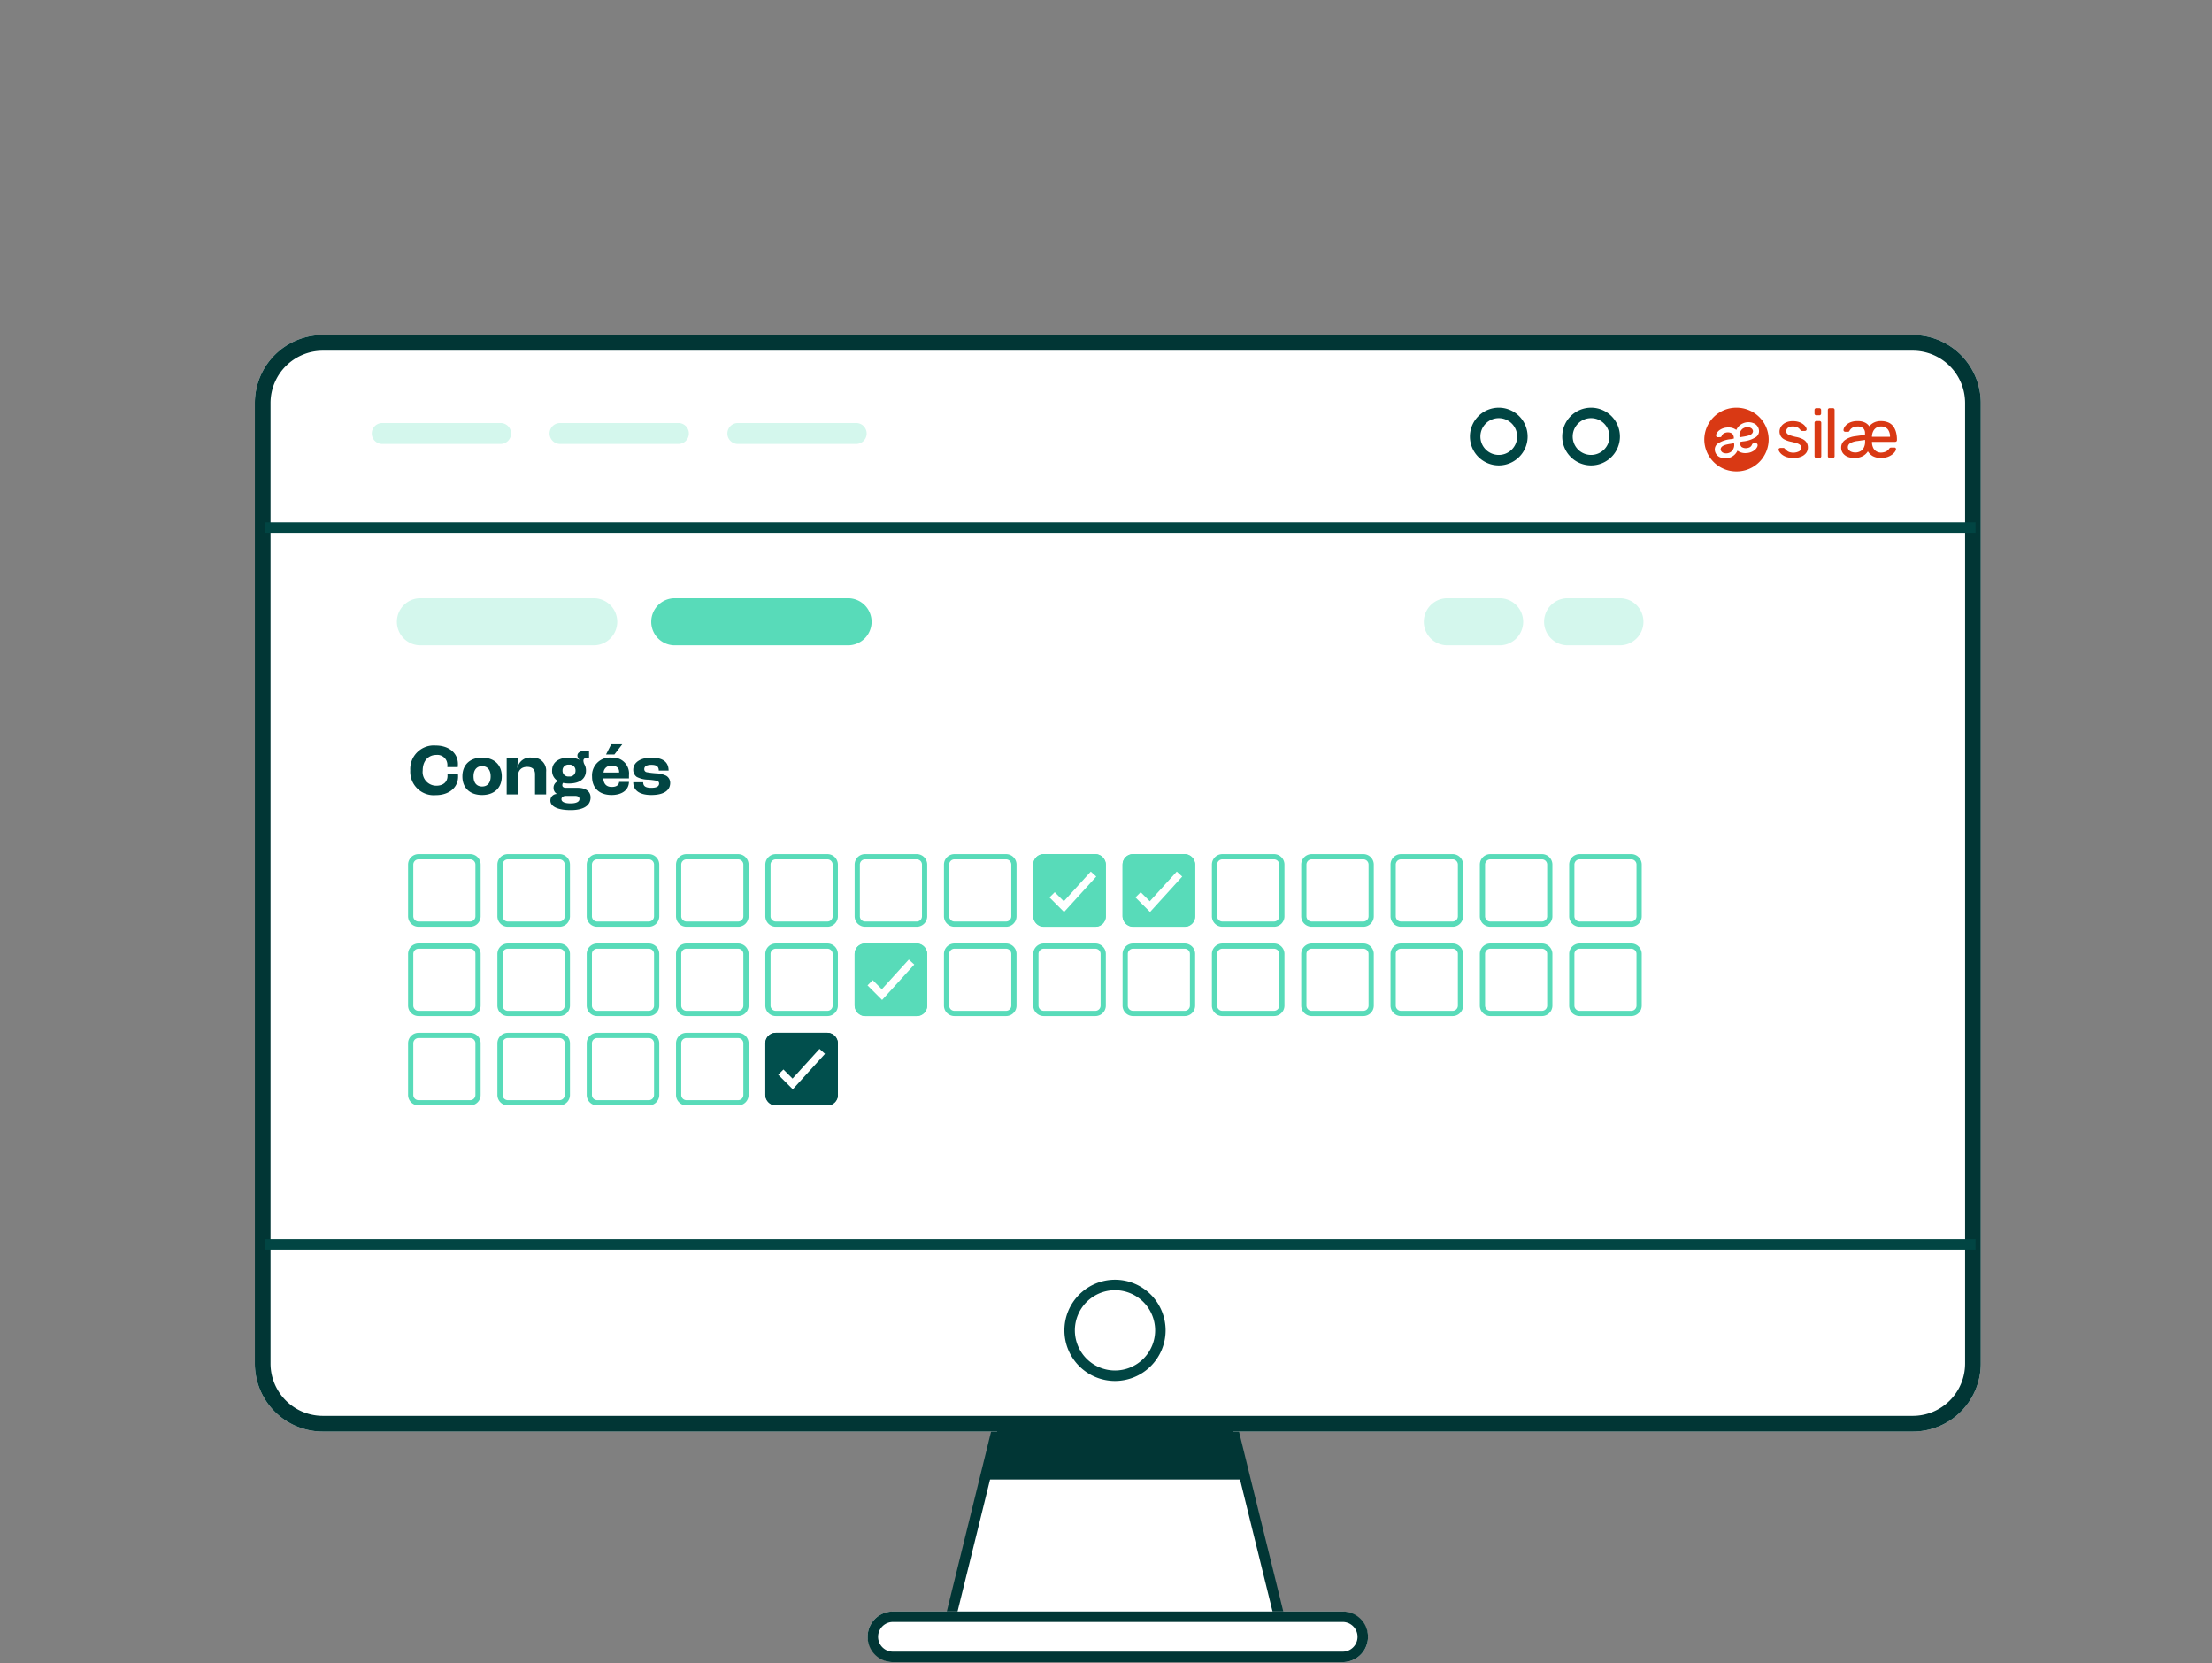 <?xml version="1.0" encoding="UTF-8"?> <svg xmlns="http://www.w3.org/2000/svg" xmlns:xlink="http://www.w3.org/1999/xlink" width="423" height="318" viewBox="0 0 423 318"><rect x="0" y="0" width="423" height="318" fill="#808080" stroke="none"/><defs><clipPath id="clip-Illustration-audit-banner-visuel-01"><rect width="423" height="318"></rect></clipPath></defs><g id="Illustration-audit-banner-visuel-01" clip-path="url(#clip-Illustration-audit-banner-visuel-01)"><path id="Union_24" data-name="Union 24" d="M30.51,50.311H0L12.394,0h38.16l12.4,50.311Z" transform="translate(181.754 259.097)" fill="#fff"></path><path id="Union_24_-_Contour" data-name="Union 24 - Contour" d="M64.226,51.311h-65.5L11.611-1H51.338Zm-62.95-2h60.4L49.771,1H13.178Z" transform="translate(181.754 259.097)" fill="#013635"></path><rect id="Rectangle_2178" data-name="Rectangle 2178" width="95.682" height="9.676" rx="4.838" transform="translate(165.917 308.085)" fill="#fff"></rect><path id="Rectangle_2178_-_Contour" data-name="Rectangle 2178 - Contour" d="M4.838,2a2.838,2.838,0,1,0,0,5.676H90.845a2.838,2.838,0,0,0,0-5.676H4.838m0-2H90.845a4.838,4.838,0,0,1,0,9.676H4.838A4.838,4.838,0,1,1,4.838,0Z" transform="translate(165.917 308.085)" fill="#013635"></path><path id="Tracé_7323" data-name="Tracé 7323" d="M13,0H317.051a13,13,0,0,1,13,13V196.641a13,13,0,0,1-13,13H13a13,13,0,0,1-13-13V13A13,13,0,0,1,13,0Z" transform="translate(48.733 64.041)" fill="#fff"></path><path id="Tracé_7323_-_Contour" data-name="Tracé 7323 - Contour" d="M13,3A10.011,10.011,0,0,0,3,13V196.641a10.011,10.011,0,0,0,10,10H317.051a10.011,10.011,0,0,0,10-10V13a10.011,10.011,0,0,0-10-10H13m0-3H317.051a13,13,0,0,1,13,13V196.641a13,13,0,0,1-13,13H13a13,13,0,0,1-13-13V13A13,13,0,0,1,13,0Z" transform="translate(48.733 64.041)" fill="#013635"></path><path id="Ligne_567" data-name="Ligne 567" d="M327.047,1H0V-1H327.047Z" transform="translate(50.734 237.897)" fill="#014543"></path><path id="Ligne_568" data-name="Ligne 568" d="M327.047,1H0V-1H327.047Z" transform="translate(50.734 100.874)" fill="#014543"></path><circle id="Ellipse_172" data-name="Ellipse 172" cx="9.676" cy="9.676" r="9.676" transform="translate(203.545 244.655)" fill="#fff"></circle><path id="Ellipse_172_-_Contour" data-name="Ellipse 172 - Contour" d="M9.676,2a7.676,7.676,0,1,0,7.676,7.676A7.684,7.684,0,0,0,9.676,2m0-2A9.676,9.676,0,1,1,0,9.676,9.676,9.676,0,0,1,9.676,0Z" transform="translate(203.545 244.655)" fill="#014543"></path><path id="Tracé_7324" data-name="Tracé 7324" d="M3371.757,2312.006l-2.7,10.443h50.116l-3.032-10.786Z" transform="translate(-3180.745 -2039.598)" fill="#013635"></path><path id="Ligne_569" data-name="Ligne 569" d="M33.139,4.5H0A4.5,4.5,0,0,1-4.5,0,4.5,4.5,0,0,1,0-4.5H33.139a4.5,4.5,0,0,1,4.5,4.5A4.5,4.5,0,0,1,33.139,4.5Z" transform="translate(80.396 118.874)" fill="#d4f7ed"></path><path id="Ligne_570" data-name="Ligne 570" d="M10,4.5H0A4.5,4.5,0,0,1-4.5,0,4.5,4.5,0,0,1,0-4.5H10A4.5,4.5,0,0,1,14.5,0,4.5,4.5,0,0,1,10,4.5Z" transform="translate(299.776 118.874)" fill="#d4f7ed"></path><path id="Ligne_571" data-name="Ligne 571" d="M10,4.5H0A4.5,4.5,0,0,1-4.5,0,4.5,4.5,0,0,1,0-4.5H10A4.5,4.5,0,0,1,14.5,0,4.5,4.5,0,0,1,10,4.5Z" transform="translate(276.776 118.874)" fill="#d4f7ed"></path><path id="Ligne_572" data-name="Ligne 572" d="M33.139,4.5H0A4.5,4.5,0,0,1-4.5,0,4.5,4.5,0,0,1,0-4.5H33.139a4.5,4.5,0,0,1,4.5,4.5A4.5,4.5,0,0,1,33.139,4.5Z" transform="translate(129.035 118.874)" fill="#58dbb9"></path><g id="Groupe_4547" data-name="Groupe 4547" transform="translate(78.035 163.291)"><rect id="Rectangle_1994" data-name="Rectangle 1994" width="13.877" height="13.877" rx="2" transform="translate(0)" fill="#fff"></rect><path id="Rectangle_1994_-_Contour" data-name="Rectangle 1994 - Contour" d="M2,1A1,1,0,0,0,1,2v9.877a1,1,0,0,0,1,1h9.877a1,1,0,0,0,1-1V2a1,1,0,0,0-1-1H2M2,0h9.877a2,2,0,0,1,2,2v9.877a2,2,0,0,1-2,2H2a2,2,0,0,1-2-2V2A2,2,0,0,1,2,0Z" transform="translate(0)" fill="#58dbb9"></path><rect id="Rectangle_2021" data-name="Rectangle 2021" width="13.877" height="13.877" rx="2" transform="translate(0 17.08)" fill="#fff"></rect><path id="Rectangle_2021_-_Contour" data-name="Rectangle 2021 - Contour" d="M2,1A1,1,0,0,0,1,2v9.877a1,1,0,0,0,1,1h9.877a1,1,0,0,0,1-1V2a1,1,0,0,0-1-1H2M2,0h9.877a2,2,0,0,1,2,2v9.877a2,2,0,0,1-2,2H2a2,2,0,0,1-2-2V2A2,2,0,0,1,2,0Z" transform="translate(0 17.08)" fill="#58dbb9"></path><rect id="Rectangle_2024" data-name="Rectangle 2024" width="13.877" height="13.877" rx="2" transform="translate(0 34.159)" fill="#fff"></rect><path id="Rectangle_2024_-_Contour" data-name="Rectangle 2024 - Contour" d="M2,1A1,1,0,0,0,1,2v9.877a1,1,0,0,0,1,1h9.877a1,1,0,0,0,1-1V2a1,1,0,0,0-1-1H2M2,0h9.877a2,2,0,0,1,2,2v9.877a2,2,0,0,1-2,2H2a2,2,0,0,1-2-2V2A2,2,0,0,1,2,0Z" transform="translate(0 34.159)" fill="#58dbb9"></path><rect id="Rectangle_2001" data-name="Rectangle 2001" width="13.877" height="13.877" rx="2" transform="translate(119.557)" fill="#58dbb9"></rect><path id="Rectangle_2001_-_Contour" data-name="Rectangle 2001 - Contour" d="M2,1A1,1,0,0,0,1,2v9.877a1,1,0,0,0,1,1h9.877a1,1,0,0,0,1-1V2a1,1,0,0,0-1-1H2M2,0h9.877a2,2,0,0,1,2,2v9.877a2,2,0,0,1-2,2H2a2,2,0,0,1-2-2V2A2,2,0,0,1,2,0Z" transform="translate(119.557)" fill="#58dbb9"></path><rect id="Rectangle_2008" data-name="Rectangle 2008" width="13.877" height="13.877" rx="2" transform="translate(119.557 17.08)" fill="#fff"></rect><path id="Rectangle_2008_-_Contour" data-name="Rectangle 2008 - Contour" d="M2,1A1,1,0,0,0,1,2v9.877a1,1,0,0,0,1,1h9.877a1,1,0,0,0,1-1V2a1,1,0,0,0-1-1H2M2,0h9.877a2,2,0,0,1,2,2v9.877a2,2,0,0,1-2,2H2a2,2,0,0,1-2-2V2A2,2,0,0,1,2,0Z" transform="translate(119.557 17.08)" fill="#58dbb9"></path><rect id="Rectangle_1995" data-name="Rectangle 1995" width="13.877" height="13.877" rx="2" transform="translate(17.08)" fill="#fff"></rect><path id="Rectangle_1995_-_Contour" data-name="Rectangle 1995 - Contour" d="M2,1A1,1,0,0,0,1,2v9.877a1,1,0,0,0,1,1h9.877a1,1,0,0,0,1-1V2a1,1,0,0,0-1-1H2M2,0h9.877a2,2,0,0,1,2,2v9.877a2,2,0,0,1-2,2H2a2,2,0,0,1-2-2V2A2,2,0,0,1,2,0Z" transform="translate(17.08)" fill="#58dbb9"></path><rect id="Rectangle_2020" data-name="Rectangle 2020" width="13.877" height="13.877" rx="2" transform="translate(17.08 17.08)" fill="#fff"></rect><path id="Rectangle_2020_-_Contour" data-name="Rectangle 2020 - Contour" d="M2,1A1,1,0,0,0,1,2v9.877a1,1,0,0,0,1,1h9.877a1,1,0,0,0,1-1V2a1,1,0,0,0-1-1H2M2,0h9.877a2,2,0,0,1,2,2v9.877a2,2,0,0,1-2,2H2a2,2,0,0,1-2-2V2A2,2,0,0,1,2,0Z" transform="translate(17.08 17.08)" fill="#58dbb9"></path><rect id="Rectangle_2022" data-name="Rectangle 2022" width="13.877" height="13.877" rx="2" transform="translate(17.08 34.159)" fill="#fff"></rect><path id="Rectangle_2022_-_Contour" data-name="Rectangle 2022 - Contour" d="M2,1A1,1,0,0,0,1,2v9.877a1,1,0,0,0,1,1h9.877a1,1,0,0,0,1-1V2a1,1,0,0,0-1-1H2M2,0h9.877a2,2,0,0,1,2,2v9.877a2,2,0,0,1-2,2H2a2,2,0,0,1-2-2V2A2,2,0,0,1,2,0Z" transform="translate(17.08 34.159)" fill="#58dbb9"></path><rect id="Rectangle_2002" data-name="Rectangle 2002" width="13.877" height="13.877" rx="2" transform="translate(136.637)" fill="#58dbb9"></rect><path id="Rectangle_2002_-_Contour" data-name="Rectangle 2002 - Contour" d="M2,1A1,1,0,0,0,1,2v9.877a1,1,0,0,0,1,1h9.877a1,1,0,0,0,1-1V2a1,1,0,0,0-1-1H2M2,0h9.877a2,2,0,0,1,2,2v9.877a2,2,0,0,1-2,2H2a2,2,0,0,1-2-2V2A2,2,0,0,1,2,0Z" transform="translate(136.637)" fill="#58dbb9"></path><rect id="Rectangle_2009" data-name="Rectangle 2009" width="13.877" height="13.877" rx="2" transform="translate(136.637 17.08)" fill="#fff"></rect><path id="Rectangle_2009_-_Contour" data-name="Rectangle 2009 - Contour" d="M2,1A1,1,0,0,0,1,2v9.877a1,1,0,0,0,1,1h9.877a1,1,0,0,0,1-1V2a1,1,0,0,0-1-1H2M2,0h9.877a2,2,0,0,1,2,2v9.877a2,2,0,0,1-2,2H2a2,2,0,0,1-2-2V2A2,2,0,0,1,2,0Z" transform="translate(136.637 17.08)" fill="#58dbb9"></path><rect id="Rectangle_1998" data-name="Rectangle 1998" width="13.877" height="13.877" rx="2" transform="translate(51.239)" fill="#fff"></rect><path id="Rectangle_1998_-_Contour" data-name="Rectangle 1998 - Contour" d="M2,1A1,1,0,0,0,1,2v9.877a1,1,0,0,0,1,1h9.877a1,1,0,0,0,1-1V2a1,1,0,0,0-1-1H2M2,0h9.877a2,2,0,0,1,2,2v9.877a2,2,0,0,1-2,2H2a2,2,0,0,1-2-2V2A2,2,0,0,1,2,0Z" transform="translate(51.239)" fill="#58dbb9"></path><rect id="Rectangle_2018" data-name="Rectangle 2018" width="13.877" height="13.877" rx="2" transform="translate(51.239 17.08)" fill="#fff"></rect><path id="Rectangle_2018_-_Contour" data-name="Rectangle 2018 - Contour" d="M2,1A1,1,0,0,0,1,2v9.877a1,1,0,0,0,1,1h9.877a1,1,0,0,0,1-1V2a1,1,0,0,0-1-1H2M2,0h9.877a2,2,0,0,1,2,2v9.877a2,2,0,0,1-2,2H2a2,2,0,0,1-2-2V2A2,2,0,0,1,2,0Z" transform="translate(51.239 17.08)" fill="#58dbb9"></path><rect id="Rectangle_2025" data-name="Rectangle 2025" width="13.877" height="13.877" rx="2" transform="translate(51.239 34.159)" fill="#fff"></rect><path id="Rectangle_2025_-_Contour" data-name="Rectangle 2025 - Contour" d="M2,1A1,1,0,0,0,1,2v9.877a1,1,0,0,0,1,1h9.877a1,1,0,0,0,1-1V2a1,1,0,0,0-1-1H2M2,0h9.877a2,2,0,0,1,2,2v9.877a2,2,0,0,1-2,2H2a2,2,0,0,1-2-2V2A2,2,0,0,1,2,0Z" transform="translate(51.239 34.159)" fill="#58dbb9"></path><rect id="Rectangle_2004" data-name="Rectangle 2004" width="13.877" height="13.877" rx="2" transform="translate(170.796)" fill="#fff"></rect><path id="Rectangle_2004_-_Contour" data-name="Rectangle 2004 - Contour" d="M2,1A1,1,0,0,0,1,2v9.877a1,1,0,0,0,1,1h9.877a1,1,0,0,0,1-1V2a1,1,0,0,0-1-1H2M2,0h9.877a2,2,0,0,1,2,2v9.877a2,2,0,0,1-2,2H2a2,2,0,0,1-2-2V2A2,2,0,0,1,2,0Z" transform="translate(170.796)" fill="#58dbb9"></path><rect id="Rectangle_2011" data-name="Rectangle 2011" width="13.877" height="13.877" rx="2" transform="translate(170.796 17.08)" fill="#fff"></rect><path id="Rectangle_2011_-_Contour" data-name="Rectangle 2011 - Contour" d="M2,1A1,1,0,0,0,1,2v9.877a1,1,0,0,0,1,1h9.877a1,1,0,0,0,1-1V2a1,1,0,0,0-1-1H2M2,0h9.877a2,2,0,0,1,2,2v9.877a2,2,0,0,1-2,2H2a2,2,0,0,1-2-2V2A2,2,0,0,1,2,0Z" transform="translate(170.796 17.08)" fill="#58dbb9"></path><rect id="Rectangle_2000" data-name="Rectangle 2000" width="13.877" height="13.877" rx="2" transform="translate(85.398)" fill="#fff"></rect><path id="Rectangle_2000_-_Contour" data-name="Rectangle 2000 - Contour" d="M2,1A1,1,0,0,0,1,2v9.877a1,1,0,0,0,1,1h9.877a1,1,0,0,0,1-1V2a1,1,0,0,0-1-1H2M2,0h9.877a2,2,0,0,1,2,2v9.877a2,2,0,0,1-2,2H2a2,2,0,0,1-2-2V2A2,2,0,0,1,2,0Z" transform="translate(85.398)" fill="#58dbb9"></path><rect id="Rectangle_2016" data-name="Rectangle 2016" width="13.877" height="13.877" rx="2" transform="translate(85.398 17.08)" fill="#58dbb9"></rect><path id="Rectangle_2016_-_Contour" data-name="Rectangle 2016 - Contour" d="M2,1A1,1,0,0,0,1,2v9.877a1,1,0,0,0,1,1h9.877a1,1,0,0,0,1-1V2a1,1,0,0,0-1-1H2M2,0h9.877a2,2,0,0,1,2,2v9.877a2,2,0,0,1-2,2H2a2,2,0,0,1-2-2V2A2,2,0,0,1,2,0Z" transform="translate(85.398 17.08)" fill="#58dbb9"></path><rect id="Rectangle_2006" data-name="Rectangle 2006" width="13.877" height="13.877" rx="2" transform="translate(204.955)" fill="#fff"></rect><path id="Rectangle_2006_-_Contour" data-name="Rectangle 2006 - Contour" d="M2,1A1,1,0,0,0,1,2v9.877a1,1,0,0,0,1,1h9.877a1,1,0,0,0,1-1V2a1,1,0,0,0-1-1H2M2,0h9.877a2,2,0,0,1,2,2v9.877a2,2,0,0,1-2,2H2a2,2,0,0,1-2-2V2A2,2,0,0,1,2,0Z" transform="translate(204.955)" fill="#58dbb9"></path><rect id="Rectangle_2013" data-name="Rectangle 2013" width="13.877" height="13.877" rx="2" transform="translate(204.955 17.08)" fill="#fff"></rect><path id="Rectangle_2013_-_Contour" data-name="Rectangle 2013 - Contour" d="M2,1A1,1,0,0,0,1,2v9.877a1,1,0,0,0,1,1h9.877a1,1,0,0,0,1-1V2a1,1,0,0,0-1-1H2M2,0h9.877a2,2,0,0,1,2,2v9.877a2,2,0,0,1-2,2H2a2,2,0,0,1-2-2V2A2,2,0,0,1,2,0Z" transform="translate(204.955 17.08)" fill="#58dbb9"></path><rect id="Rectangle_1996" data-name="Rectangle 1996" width="13.877" height="13.877" rx="2" transform="translate(34.159)" fill="#fff"></rect><path id="Rectangle_1996_-_Contour" data-name="Rectangle 1996 - Contour" d="M2,1A1,1,0,0,0,1,2v9.877a1,1,0,0,0,1,1h9.877a1,1,0,0,0,1-1V2a1,1,0,0,0-1-1H2M2,0h9.877a2,2,0,0,1,2,2v9.877a2,2,0,0,1-2,2H2a2,2,0,0,1-2-2V2A2,2,0,0,1,2,0Z" transform="translate(34.159)" fill="#58dbb9"></path><rect id="Rectangle_2019" data-name="Rectangle 2019" width="13.877" height="13.877" rx="2" transform="translate(34.159 17.08)" fill="#fff"></rect><path id="Rectangle_2019_-_Contour" data-name="Rectangle 2019 - Contour" d="M2,1A1,1,0,0,0,1,2v9.877a1,1,0,0,0,1,1h9.877a1,1,0,0,0,1-1V2a1,1,0,0,0-1-1H2M2,0h9.877a2,2,0,0,1,2,2v9.877a2,2,0,0,1-2,2H2a2,2,0,0,1-2-2V2A2,2,0,0,1,2,0Z" transform="translate(34.159 17.08)" fill="#58dbb9"></path><rect id="Rectangle_2023" data-name="Rectangle 2023" width="13.877" height="13.877" rx="2" transform="translate(34.159 34.159)" fill="#fff"></rect><path id="Rectangle_2023_-_Contour" data-name="Rectangle 2023 - Contour" d="M2,1A1,1,0,0,0,1,2v9.877a1,1,0,0,0,1,1h9.877a1,1,0,0,0,1-1V2a1,1,0,0,0-1-1H2M2,0h9.877a2,2,0,0,1,2,2v9.877a2,2,0,0,1-2,2H2a2,2,0,0,1-2-2V2A2,2,0,0,1,2,0Z" transform="translate(34.159 34.159)" fill="#58dbb9"></path><rect id="Rectangle_2003" data-name="Rectangle 2003" width="13.877" height="13.877" rx="2" transform="translate(153.716)" fill="#fff"></rect><path id="Rectangle_2003_-_Contour" data-name="Rectangle 2003 - Contour" d="M2,1A1,1,0,0,0,1,2v9.877a1,1,0,0,0,1,1h9.877a1,1,0,0,0,1-1V2a1,1,0,0,0-1-1H2M2,0h9.877a2,2,0,0,1,2,2v9.877a2,2,0,0,1-2,2H2a2,2,0,0,1-2-2V2A2,2,0,0,1,2,0Z" transform="translate(153.716)" fill="#58dbb9"></path><rect id="Rectangle_2010" data-name="Rectangle 2010" width="13.877" height="13.877" rx="2" transform="translate(153.716 17.08)" fill="#fff"></rect><path id="Rectangle_2010_-_Contour" data-name="Rectangle 2010 - Contour" d="M2,1A1,1,0,0,0,1,2v9.877a1,1,0,0,0,1,1h9.877a1,1,0,0,0,1-1V2a1,1,0,0,0-1-1H2M2,0h9.877a2,2,0,0,1,2,2v9.877a2,2,0,0,1-2,2H2a2,2,0,0,1-2-2V2A2,2,0,0,1,2,0Z" transform="translate(153.716 17.08)" fill="#58dbb9"></path><rect id="Rectangle_1997" data-name="Rectangle 1997" width="13.877" height="13.877" rx="2" transform="translate(68.318)" fill="#fff"></rect><path id="Rectangle_1997_-_Contour" data-name="Rectangle 1997 - Contour" d="M2,1A1,1,0,0,0,1,2v9.877a1,1,0,0,0,1,1h9.877a1,1,0,0,0,1-1V2a1,1,0,0,0-1-1H2M2,0h9.877a2,2,0,0,1,2,2v9.877a2,2,0,0,1-2,2H2a2,2,0,0,1-2-2V2A2,2,0,0,1,2,0Z" transform="translate(68.318)" fill="#58dbb9"></path><rect id="Rectangle_2017" data-name="Rectangle 2017" width="13.877" height="13.877" rx="2" transform="translate(68.318 17.08)" fill="#fff"></rect><path id="Rectangle_2017_-_Contour" data-name="Rectangle 2017 - Contour" d="M2,1A1,1,0,0,0,1,2v9.877a1,1,0,0,0,1,1h9.877a1,1,0,0,0,1-1V2a1,1,0,0,0-1-1H2M2,0h9.877a2,2,0,0,1,2,2v9.877a2,2,0,0,1-2,2H2a2,2,0,0,1-2-2V2A2,2,0,0,1,2,0Z" transform="translate(68.318 17.08)" fill="#58dbb9"></path><rect id="Rectangle_2026" data-name="Rectangle 2026" width="13.877" height="13.877" rx="2" transform="translate(68.318 34.159)" fill="#014f4d"></rect><path id="Rectangle_2026_-_Contour" data-name="Rectangle 2026 - Contour" d="M2,1A1,1,0,0,0,1,2v9.877a1,1,0,0,0,1,1h9.877a1,1,0,0,0,1-1V2a1,1,0,0,0-1-1H2M2,0h9.877a2,2,0,0,1,2,2v9.877a2,2,0,0,1-2,2H2a2,2,0,0,1-2-2V2A2,2,0,0,1,2,0Z" transform="translate(68.318 34.159)" fill="#014f4d"></path><rect id="Rectangle_2005" data-name="Rectangle 2005" width="13.877" height="13.877" rx="2" transform="translate(187.876)" fill="#fff"></rect><path id="Rectangle_2005_-_Contour" data-name="Rectangle 2005 - Contour" d="M2,1A1,1,0,0,0,1,2v9.877a1,1,0,0,0,1,1h9.877a1,1,0,0,0,1-1V2a1,1,0,0,0-1-1H2M2,0h9.877a2,2,0,0,1,2,2v9.877a2,2,0,0,1-2,2H2a2,2,0,0,1-2-2V2A2,2,0,0,1,2,0Z" transform="translate(187.876)" fill="#58dbb9"></path><rect id="Rectangle_2012" data-name="Rectangle 2012" width="13.877" height="13.877" rx="2" transform="translate(187.876 17.08)" fill="#fff"></rect><path id="Rectangle_2012_-_Contour" data-name="Rectangle 2012 - Contour" d="M2,1A1,1,0,0,0,1,2v9.877a1,1,0,0,0,1,1h9.877a1,1,0,0,0,1-1V2a1,1,0,0,0-1-1H2M2,0h9.877a2,2,0,0,1,2,2v9.877a2,2,0,0,1-2,2H2a2,2,0,0,1-2-2V2A2,2,0,0,1,2,0Z" transform="translate(187.876 17.08)" fill="#58dbb9"></path><rect id="Rectangle_1999" data-name="Rectangle 1999" width="13.877" height="13.877" rx="2" transform="translate(102.478)" fill="#fff"></rect><path id="Rectangle_1999_-_Contour" data-name="Rectangle 1999 - Contour" d="M2,1A1,1,0,0,0,1,2v9.877a1,1,0,0,0,1,1h9.877a1,1,0,0,0,1-1V2a1,1,0,0,0-1-1H2M2,0h9.877a2,2,0,0,1,2,2v9.877a2,2,0,0,1-2,2H2a2,2,0,0,1-2-2V2A2,2,0,0,1,2,0Z" transform="translate(102.478)" fill="#58dbb9"></path><rect id="Rectangle_2015" data-name="Rectangle 2015" width="13.877" height="13.877" rx="2" transform="translate(102.478 17.08)" fill="#fff"></rect><path id="Rectangle_2015_-_Contour" data-name="Rectangle 2015 - Contour" d="M2,1A1,1,0,0,0,1,2v9.877a1,1,0,0,0,1,1h9.877a1,1,0,0,0,1-1V2a1,1,0,0,0-1-1H2M2,0h9.877a2,2,0,0,1,2,2v9.877a2,2,0,0,1-2,2H2a2,2,0,0,1-2-2V2A2,2,0,0,1,2,0Z" transform="translate(102.478 17.08)" fill="#58dbb9"></path><rect id="Rectangle_2007" data-name="Rectangle 2007" width="13.877" height="13.877" rx="2" transform="translate(222.035)" fill="#fff"></rect><path id="Rectangle_2007_-_Contour" data-name="Rectangle 2007 - Contour" d="M2,1A1,1,0,0,0,1,2v9.877a1,1,0,0,0,1,1h9.877a1,1,0,0,0,1-1V2a1,1,0,0,0-1-1H2M2,0h9.877a2,2,0,0,1,2,2v9.877a2,2,0,0,1-2,2H2a2,2,0,0,1-2-2V2A2,2,0,0,1,2,0Z" transform="translate(222.035)" fill="#58dbb9"></path><rect id="Rectangle_2014" data-name="Rectangle 2014" width="13.877" height="13.877" rx="2" transform="translate(222.035 17.08)" fill="#fff"></rect><path id="Rectangle_2014_-_Contour" data-name="Rectangle 2014 - Contour" d="M2,1A1,1,0,0,0,1,2v9.877a1,1,0,0,0,1,1h9.877a1,1,0,0,0,1-1V2a1,1,0,0,0-1-1H2M2,0h9.877a2,2,0,0,1,2,2v9.877a2,2,0,0,1-2,2H2a2,2,0,0,1-2-2V2A2,2,0,0,1,2,0Z" transform="translate(222.035 17.08)" fill="#58dbb9"></path><g id="Groupe_1268" data-name="Groupe 1268" transform="translate(122.664 3.333)"><path id="Tracé_973" data-name="Tracé 973" d="M272.9,4858.846l-2.787-2.788,1-1,1.738,1.738,5.158-5.675,1.046.95Z" transform="translate(-270.116 -4851.122)" fill="#fff"></path></g><g id="Groupe_1269" data-name="Groupe 1269" transform="translate(139.104 3.333)"><path id="Tracé_973-2" data-name="Tracé 973" d="M272.9,4858.846l-2.787-2.788,1-1,1.738,1.738,5.158-5.675,1.046.95Z" transform="translate(-270.116 -4851.122)" fill="#fff"></path></g><g id="Groupe_1270" data-name="Groupe 1270" transform="translate(87.864 20.156)"><path id="Tracé_973-3" data-name="Tracé 973" d="M272.9,4858.846l-2.787-2.788,1-1,1.738,1.738,5.158-5.675,1.046.95Z" transform="translate(-270.116 -4851.122)" fill="#fff"></path></g><g id="Groupe_1271" data-name="Groupe 1271" transform="translate(70.786 37.236)"><path id="Tracé_973-4" data-name="Tracé 973" d="M272.9,4858.846l-2.787-2.788,1-1,1.738,1.738,5.158-5.675,1.046.95Z" transform="translate(-270.116 -4851.122)" fill="#fff"></path></g></g><path id="Tracé_7325" data-name="Tracé 7325" d="M5.278.14C7.812.14,9.562-1.288,9.562-3.4c0-.112,0-.266-.014-.448H7.532a2.9,2.9,0,0,1,.014.294c0,1.162-.812,1.89-2.156,1.89A2.616,2.616,0,0,1,2.8-4.592c0-1.82,1.078-2.954,2.59-2.954a1.914,1.914,0,0,1,2.128,1.96c0,.07,0,.21-.014.364h2c.014-.126.028-.378.028-.588,0-2.114-1.736-3.542-4.256-3.542A4.508,4.508,0,0,0,.42-4.592,4.5,4.5,0,0,0,5.278.14ZM14.154.112c2.282,0,3.766-1.316,3.766-3.556s-1.484-3.584-3.766-3.584S10.388-5.7,10.388-3.444,11.872.112,14.154.112Zm0-1.624c-1.036,0-1.638-.714-1.638-1.932s.6-1.96,1.638-1.96,1.638.728,1.638,1.96S15.19-1.512,14.154-1.512ZM18.858,0h2.128V-3.29c0-1.316.672-1.974,1.792-1.974.938,0,1.5.434,1.5,1.414V0H26.4V-4.326a2.48,2.48,0,0,0-2.744-2.7,2.436,2.436,0,0,0-2.73,1.946H20.9l.084-1.834H18.858ZM32.41-1.26H30.17c-.42,0-.672-.182-.672-.49a.854.854,0,0,1,.126-.448,5.8,5.8,0,0,0,1.148.112c2.044,0,3.248-.91,3.248-2.464a2.288,2.288,0,0,0-.336-1.26,1.85,1.85,0,0,1-.154-.63c0-.322.21-.518.658-.518a1.94,1.94,0,0,1,.42.042V-8.26a3.328,3.328,0,0,0-.77-.07c-.882,0-1.456.336-1.456.91a1.08,1.08,0,0,0,.406.784l-.014.028a4.2,4.2,0,0,0-2-.42c-2.03,0-3.234.924-3.234,2.478a2.2,2.2,0,0,0,1.134,2v.014a1.341,1.341,0,0,0-.854,1.3A1.281,1.281,0,0,0,28.462-.1v.014a1.233,1.233,0,0,0-1.246,1.26c0,1.148,1.442,1.82,3.878,1.82C33.488,3,34.9,2.156,34.9.574,34.9-.574,33.978-1.26,32.41-1.26ZM30.772-5.684A1.093,1.093,0,0,1,32.018-4.55a1.09,1.09,0,0,1-1.246,1.12A1.085,1.085,0,0,1,29.54-4.55,1.088,1.088,0,0,1,30.772-5.684Zm.294,7.392c-1.092,0-1.736-.28-1.736-.8,0-.392.336-.63.91-.63h1.638c.616,0,.9.21.9.588C32.774,1.414,32.144,1.708,31.066,1.708Zm9.9-11.3H38.85l-.994,1.96h1.6Zm1.274,5.936a3.049,3.049,0,0,0-3.29-3.374,3.412,3.412,0,0,0-3.766,3.64c0,2.2,1.428,3.5,3.724,3.5,1.974,0,3.29-.924,3.332-2.506H40.362c-.056.672-.588.966-1.414.966-.952,0-1.526-.49-1.624-1.624h4.914Zm-1.876-.532H37.38a1.407,1.407,0,0,1,1.568-1.3c.882,0,1.414.406,1.414,1.19Zm6.146,4.3c2.366,0,3.612-.854,3.612-2.31a1.571,1.571,0,0,0-.77-1.372,4.877,4.877,0,0,0-1.974-.462,15.547,15.547,0,0,1-1.708-.21.571.571,0,0,1-.5-.616c0-.476.42-.8,1.372-.8,1.05,0,1.386.378,1.4,1.106h1.876c0-1.61-1.036-2.478-3.3-2.478-1.918,0-3.458.826-3.458,2.324a1.665,1.665,0,0,0,.658,1.358,4.881,4.881,0,0,0,2.184.532,12.876,12.876,0,0,1,1.61.2c.364.084.49.28.49.532,0,.5-.392.826-1.5.826-1.218,0-1.54-.42-1.54-1.064h-1.9C43.05-.924,44.072.112,46.508.112Z" transform="translate(78.035 151.874)" fill="#014543"></path><path id="Ligne_573" data-name="Ligne 573" d="M22.639,2H0A2,2,0,0,1-2,0,2,2,0,0,1,0-2H22.639a2,2,0,0,1,2,2A2,2,0,0,1,22.639,2Z" transform="translate(73.094 82.874)" fill="#d4f7ed"></path><path id="Ligne_574" data-name="Ligne 574" d="M22.639,2H0A2,2,0,0,1-2,0,2,2,0,0,1,0-2H22.639a2,2,0,0,1,2,2A2,2,0,0,1,22.639,2Z" transform="translate(107.094 82.874)" fill="#d4f7ed"></path><path id="Ligne_575" data-name="Ligne 575" d="M22.639,2H0A2,2,0,0,1-2,0,2,2,0,0,1,0-2H22.639a2,2,0,0,1,2,2A2,2,0,0,1,22.639,2Z" transform="translate(141.094 82.874)" fill="#d4f7ed"></path><g id="logo" transform="translate(325.911 77.942)"><path id="Tracé_1927" data-name="Tracé 1927" d="M12.665,16.019c-.872.144-1.862.307-1.9,1.072a.809.809,0,0,0,.528.659,1.559,1.559,0,0,0,1.484-.223,1.676,1.676,0,0,0,.545-1.634C13.131,15.943,12.9,15.98,12.665,16.019Zm4.292-2.425a.8.8,0,0,0-.528-.657,1.386,1.386,0,0,0-.6-.1,1.575,1.575,0,0,0-.885.32,1.671,1.671,0,0,0-.545,1.632c.188-.048.417-.087.653-.126C15.937,14.522,16.916,14.359,16.958,13.594Z" transform="translate(-7.64 -9.113)" fill="#d93914"></path><path id="Tracé_1928" data-name="Tracé 1928" d="M6.154,0A6.123,6.123,0,0,0,0,6.091a6.123,6.123,0,0,0,6.153,6.093,6.123,6.123,0,0,0,6.155-6.09,6.061,6.061,0,0,0-1.8-4.309A6.186,6.186,0,0,0,6.154,0Zm.973,7.509a1.514,1.514,0,0,0,1.31.151.952.952,0,0,0,.683-.607.3.3,0,0,1,.286-.223c.059,0,.117,0,.176,0,.209-.019.455-.041.538.077.184.285.046.673-.4,1.126a2.783,2.783,0,0,1-1.7.645,2.523,2.523,0,0,1-1.682-.465A2.461,2.461,0,0,1,5.052,9.474a2.639,2.639,0,0,1-.916.207,2.458,2.458,0,0,1-1.043-.173A1.638,1.638,0,0,1,2.028,8.228a1.39,1.39,0,0,1,.545-1.367,5.608,5.608,0,0,1,2.54-.851q.266-.045.53-.1a1.243,1.243,0,0,0-.317-.96A1.512,1.512,0,0,0,4.015,4.8a.959.959,0,0,0-.683.607.306.306,0,0,1-.286.225,1.181,1.181,0,0,0-.175,0c-.209.021-.455.041-.538-.074-.184-.287-.044-.676.4-1.126a2.788,2.788,0,0,1,1.707-.647,2.535,2.535,0,0,1,1.684.467A2.453,2.453,0,0,1,7.41,2.987,2.57,2.57,0,0,1,9.378,2.95a1.632,1.632,0,0,1,1.064,1.276A1.388,1.388,0,0,1,9.9,5.6a5.576,5.576,0,0,1-2.54.849c-.19.035-.371.066-.53.1a1.189,1.189,0,0,0,.3.967v0ZM18.892,6.048a4.543,4.543,0,0,0-1.365-.456,9.346,9.346,0,0,1-1.194-.333,1.191,1.191,0,0,1-.53-.337.683.683,0,0,1-.135-.413.823.823,0,0,1,.313-.657,1.472,1.472,0,0,1,.952-.26,2.047,2.047,0,0,1,.722.105,1.38,1.38,0,0,1,.451.268,3.187,3.187,0,0,1,.307.335.881.881,0,0,0,.115.1.314.314,0,0,0,.171.045h.547a.337.337,0,0,0,.234-.095.273.273,0,0,0,.09-.242.967.967,0,0,0-.175-.43,2.114,2.114,0,0,0-.476-.506,2.722,2.722,0,0,0-.812-.426,3.646,3.646,0,0,0-1.173-.169,3.063,3.063,0,0,0-1.4.289,2.157,2.157,0,0,0-.854.74,1.727,1.727,0,0,0-.292.942,1.8,1.8,0,0,0,.209.849,1.691,1.691,0,0,0,.666.647,4.642,4.642,0,0,0,1.252.45,11.124,11.124,0,0,1,1.225.32,1.51,1.51,0,0,1,.612.339.7.7,0,0,1,.165.49.767.767,0,0,1-.418.711,2.494,2.494,0,0,1-1.824.132,1.634,1.634,0,0,1-.5-.289,4.762,4.762,0,0,1-.374-.357.45.45,0,0,0-.138-.12.371.371,0,0,0-.14-.023h-.578a.4.4,0,0,0-.232.085.269.269,0,0,0-.106.252,1.06,1.06,0,0,0,.182.429,2.209,2.209,0,0,0,.5.525,2.957,2.957,0,0,0,.858.444,4.349,4.349,0,0,0,1.338.184,3.58,3.58,0,0,0,1.461-.268,2.186,2.186,0,0,0,.954-.727A1.727,1.727,0,0,0,19.812,7.6,1.782,1.782,0,0,0,19.6,6.72a1.835,1.835,0,0,0-.712-.672Zm3.153-3.493H21.42a.329.329,0,0,0-.242.1.323.323,0,0,0-.094.24V9.275a.327.327,0,0,0,.094.24.543.543,0,0,0,.317.095h.476a.5.5,0,0,0,.309-.107.336.336,0,0,0,.088-.238V2.892a.335.335,0,0,0-.088-.237.31.31,0,0,0-.234-.1ZM22,.093H21.42a.327.327,0,0,0-.241.094.32.32,0,0,0-.1.238v.7a.316.316,0,0,0,.1.234.322.322,0,0,0,.239.09H22a.323.323,0,0,0,.338-.332V.426a.321.321,0,0,0-.1-.239A.327.327,0,0,0,22,.093ZM36.7,4.84a3.612,3.612,0,0,0-.442-1.1,2.4,2.4,0,0,0-.916-.847,3.456,3.456,0,0,0-1.588-.324,2.743,2.743,0,0,0-2.212.979,2.111,2.111,0,0,0-.78-.684,3.143,3.143,0,0,0-1.49-.3,3.494,3.494,0,0,0-1.217.19,2.582,2.582,0,0,0-.82.465,2.01,2.01,0,0,0-.463.564,1.116,1.116,0,0,0-.155.5.3.3,0,0,0,.1.225.315.315,0,0,0,.228.1H27.5a.25.25,0,0,0,.173-.062.5.5,0,0,0,.119-.176,1.606,1.606,0,0,1,.28-.353,1.5,1.5,0,0,1,.472-.293,1.79,1.79,0,0,1,.714-.126,1.582,1.582,0,0,1,1.133.337,1.271,1.271,0,0,1,.34.94v.316l-1.895.266a4.2,4.2,0,0,0-1.92.717,1.742,1.742,0,0,0-.743,1.461,1.768,1.768,0,0,0,.3,1.014,2.109,2.109,0,0,0,.862.708,3.368,3.368,0,0,0,1.367.262A3.33,3.33,0,0,0,30.209,9.3a2.575,2.575,0,0,0,1.07-.95,2.679,2.679,0,0,0,.92.9,3.247,3.247,0,0,0,1.617.368,4.5,4.5,0,0,0,1.238-.2,3.331,3.331,0,0,0,.883-.471,2.282,2.282,0,0,0,.536-.556.951.951,0,0,0,.182-.453.275.275,0,0,0-.08-.229.281.281,0,0,0-.231-.079h-.586a.539.539,0,0,0-.246.044.665.665,0,0,0-.188.207,1.6,1.6,0,0,1-.674.535,2.527,2.527,0,0,1-.908.171,1.683,1.683,0,0,1-.776-.207,1.543,1.543,0,0,1-.626-.62,2.489,2.489,0,0,1-.276-1.155V6.53h4.428a.363.363,0,0,0,.244-.087.308.308,0,0,0,.1-.248V5.97A5.152,5.152,0,0,0,36.7,4.84ZM32.947,3.8a1.613,1.613,0,0,1,.81-.207,1.634,1.634,0,0,1,1.34.552,2.307,2.307,0,0,1,.418,1.409v.015H32.058V5.553a2.434,2.434,0,0,1,.269-1.105,1.66,1.66,0,0,1,.618-.65h0ZM28.859,8.565a2.123,2.123,0,0,1-.678-.114,1.23,1.23,0,0,1-.532-.345A.869.869,0,0,1,27.9,6.794a3.456,3.456,0,0,1,1.386-.426l1.461-.207V6.48a2.458,2.458,0,0,1-.257,1.182,1.629,1.629,0,0,1-.682.688,2.047,2.047,0,0,1-.945.215h0ZM24.591.091h-.626a.329.329,0,0,0-.24.095.323.323,0,0,0-.1.238V9.271a.322.322,0,0,0,.1.239.538.538,0,0,0,.315.1h.476a.5.5,0,0,0,.311-.1.335.335,0,0,0,.088-.238V.424a.335.335,0,0,0-.088-.237.3.3,0,0,0-.236-.1Z" transform="translate(0 0)" fill="#d93914"></path></g><ellipse id="Ellipse_173" data-name="Ellipse 173" cx="5.516" cy="5.516" rx="5.516" ry="5.516" transform="translate(298.745 77.942)" fill="#fff"></ellipse><path id="Ellipse_173_-_Contour" data-name="Ellipse 173 - Contour" d="M5.516,2A3.516,3.516,0,1,0,9.032,5.516,3.52,3.52,0,0,0,5.516,2m0-2A5.516,5.516,0,1,1,0,5.516,5.516,5.516,0,0,1,5.516,0Z" transform="translate(298.745 77.942)" fill="#004543"></path><ellipse id="Ellipse_174" data-name="Ellipse 174" cx="5.516" cy="5.516" rx="5.516" ry="5.516" transform="translate(281.094 77.942)" fill="#fff"></ellipse><path id="Ellipse_174_-_Contour" data-name="Ellipse 174 - Contour" d="M5.516,2A3.516,3.516,0,1,0,9.032,5.516,3.52,3.52,0,0,0,5.516,2m0-2A5.516,5.516,0,1,1,0,5.516,5.516,5.516,0,0,1,5.516,0Z" transform="translate(281.094 77.942)" fill="#004543"></path></g></svg> 